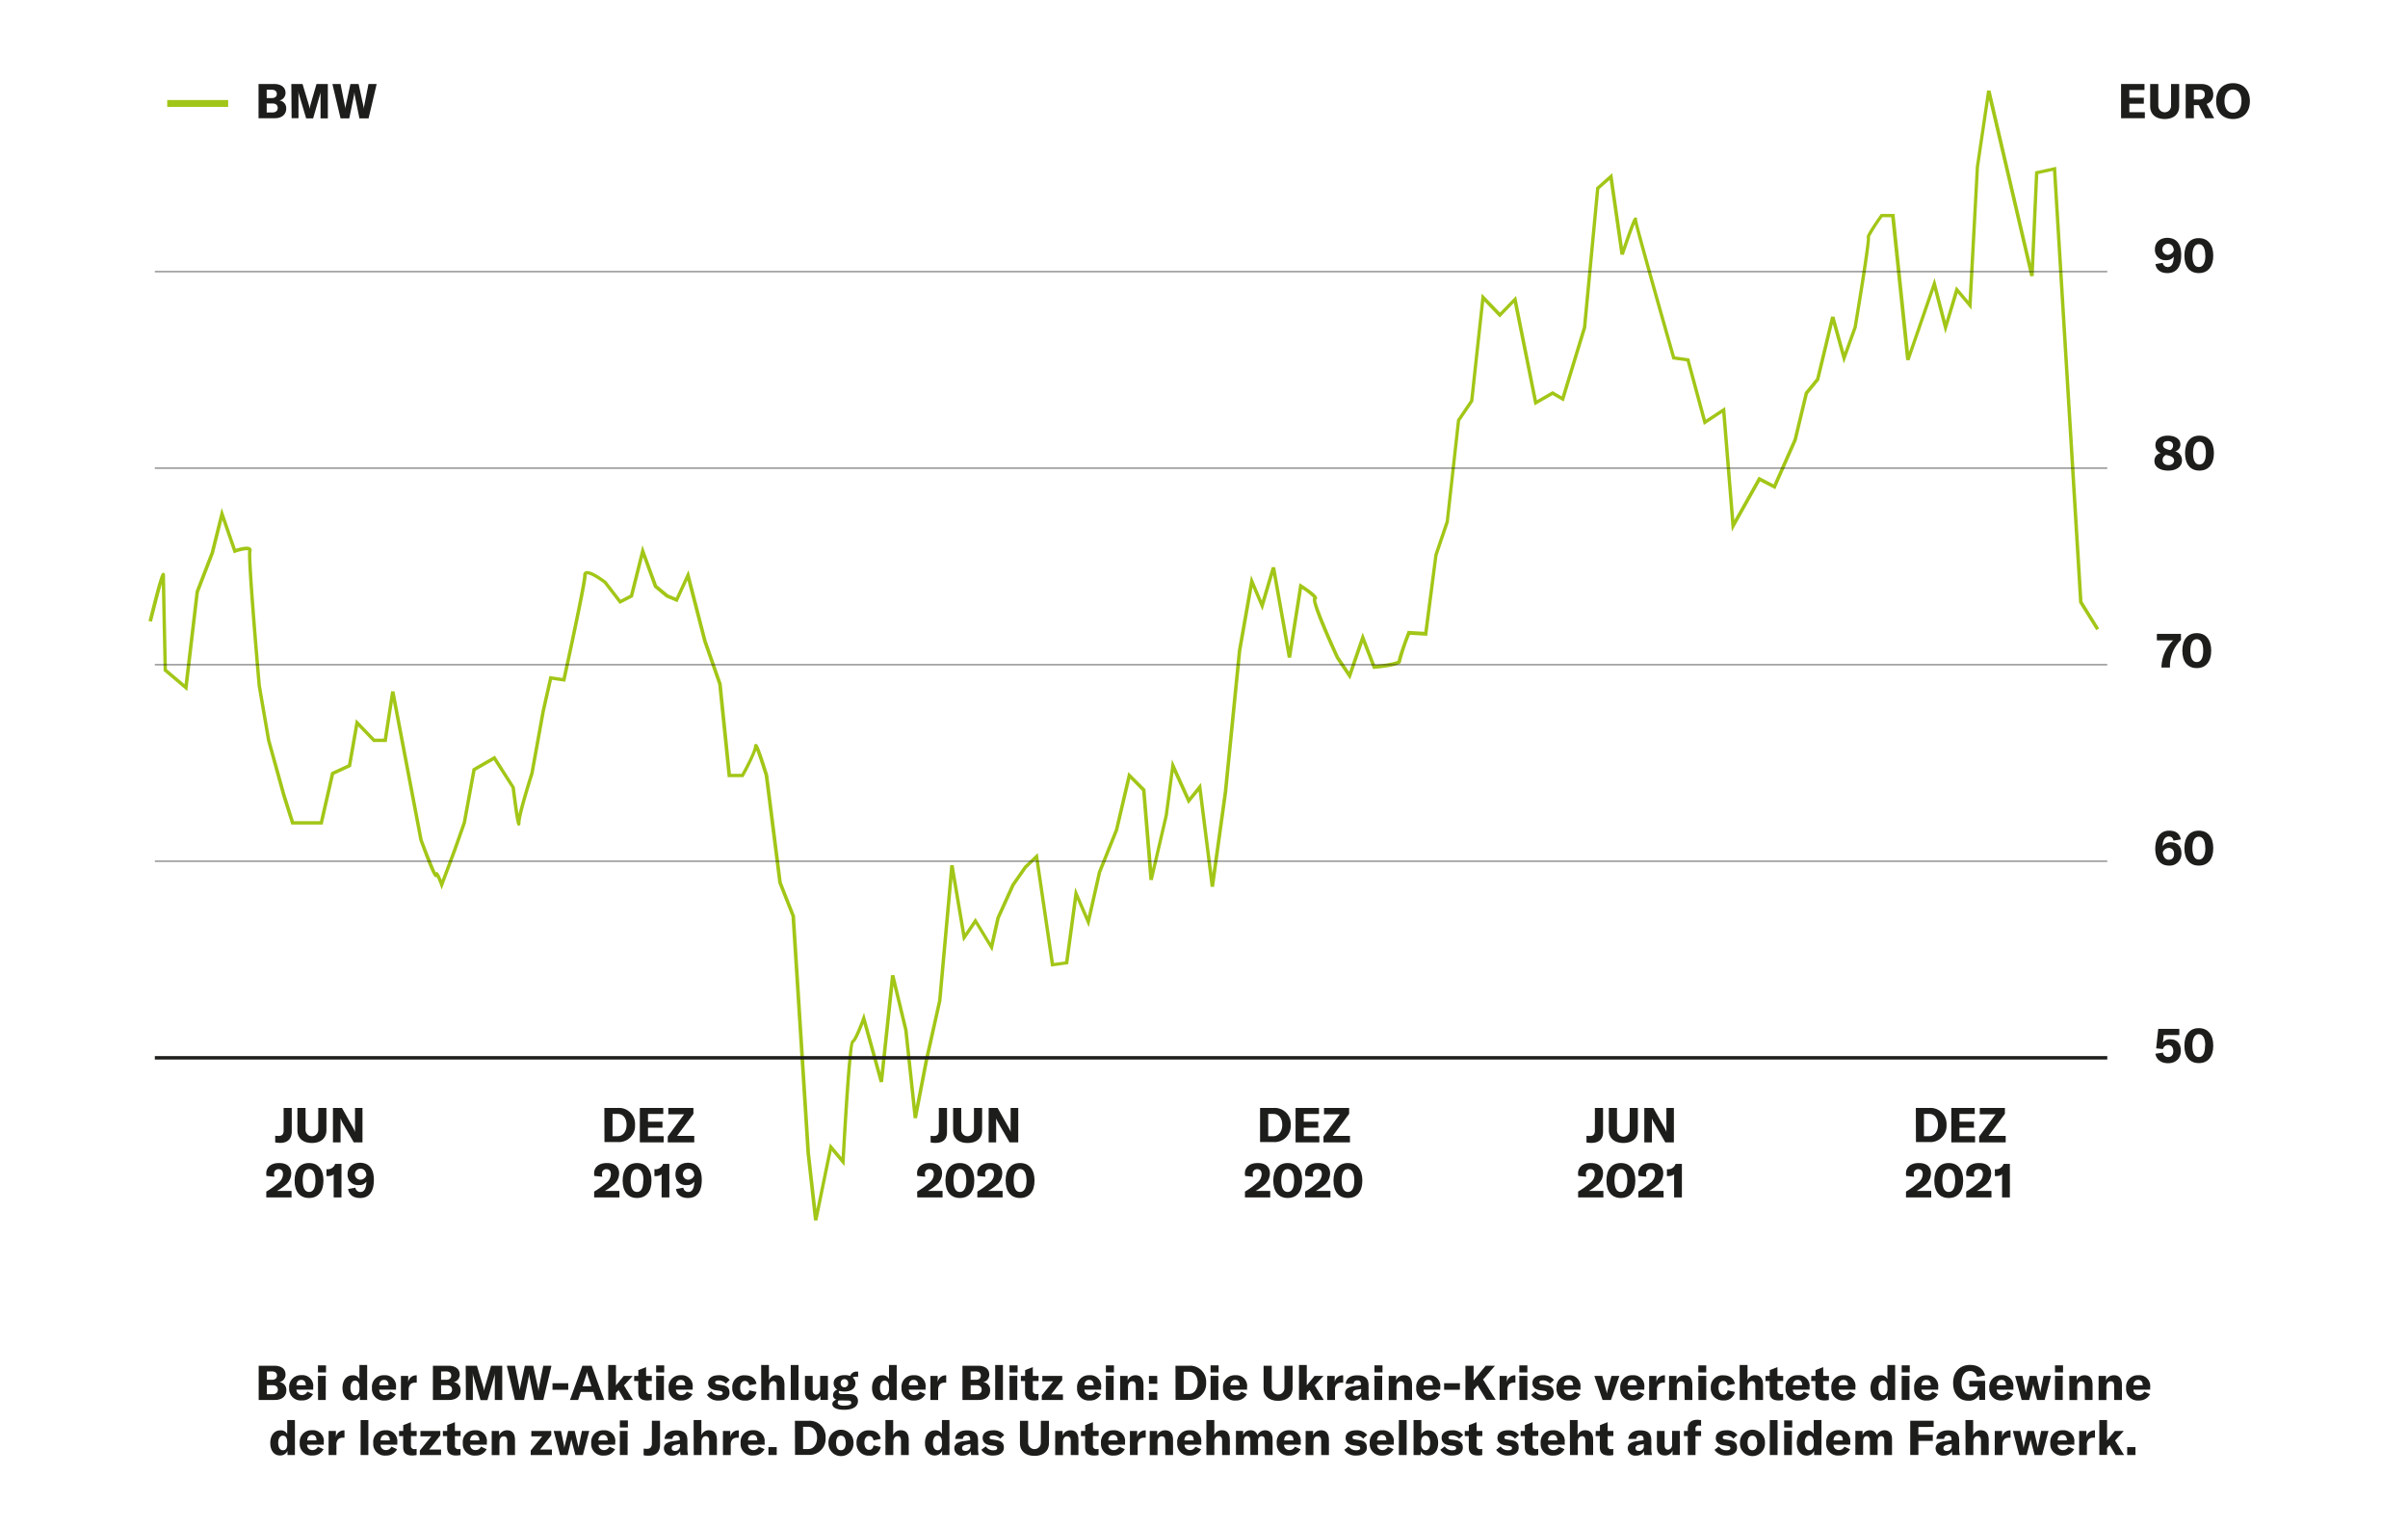 <svg xmlns="http://www.w3.org/2000/svg" xmlns:xlink="http://www.w3.org/1999/xlink" viewBox="0 0 700 444"><defs><style>.cls-1{fill:none;}.cls-2{fill:#1d1d1b;}.cls-3{clip-path:url(#clip-path);}.cls-4{fill:#a2c617;}</style><clipPath id="clip-path"><rect class="cls-1" x="11.5" y="9.16" width="676.63" height="419.09"/></clipPath></defs><g id="Vg"><path class="cls-2" d="M83.24,404.07c0,1.57-1.11,2.8-3.38,2.8H75.2v-9.95h4.48C82,396.92,83,398,83,399.49a2.23,2.23,0,0,1-1.8,2.2A2.24,2.24,0,0,1,83.24,404.07Zm-5.67-5.48V401h1.48c1.07,0,1.47-.55,1.47-1.22s-.45-1.21-1.47-1.21Zm3.2,5.28c0-.77-.51-1.29-1.51-1.29H77.57v2.62h1.64C80.28,405.2,80.77,404.63,80.77,403.87Z"/><path class="cls-2" d="M91.05,403.87H86.19a1.5,1.5,0,0,0,1.61,1.56,1.64,1.64,0,0,0,1.53-1l1.65.75A3.42,3.42,0,0,1,87.77,407a3.36,3.36,0,0,1-3.71-3.6,3.4,3.4,0,0,1,3.56-3.74,3.14,3.14,0,0,1,3.43,3.5Zm-2.17-1.31c0-1-.46-1.53-1.3-1.53s-1.36.59-1.39,1.58h2.69Z"/><path class="cls-2" d="M92.43,396.81h2.34v2.05H92.43Zm0,3.06h2.26v7H92.46Z"/><path class="cls-2" d="M99.56,403.4c0-2.23,1.18-3.7,2.93-3.7a2,2,0,0,1,2,1.1v-4.09h2.24v10.16h-2.13v-1.2a2.31,2.31,0,0,1-2.21,1.37C100.68,407,99.56,405.58,99.56,403.4Zm4.93.3v-.6c0-1.19-.48-1.85-1.28-1.85s-1.34.76-1.34,2.1.52,2.13,1.37,2.13S104.49,404.8,104.49,403.7Z"/><path class="cls-2" d="M115.12,403.87h-4.87a1.52,1.52,0,0,0,1.62,1.56,1.62,1.62,0,0,0,1.52-1l1.66.75a3.43,3.43,0,0,1-3.21,1.84,3.36,3.36,0,0,1-3.71-3.6,3.39,3.39,0,0,1,3.55-3.74,3.15,3.15,0,0,1,3.44,3.5Zm-2.18-1.31c0-1-.46-1.53-1.3-1.53s-1.36.59-1.39,1.58h2.69Z"/><path class="cls-2" d="M121,399.7h.14v2.14h-.42a2,2,0,0,0-1.36.42,2.29,2.29,0,0,0-.56,1.76v2.86h-2.25v-7h2.11v1.8A2.36,2.36,0,0,1,121,399.7Z"/><path class="cls-2" d="M133.89,404.07c0,1.57-1.11,2.8-3.38,2.8h-4.66v-9.95h4.48c2.27,0,3.31,1.11,3.31,2.57a2.23,2.23,0,0,1-1.79,2.2A2.24,2.24,0,0,1,133.89,404.07Zm-5.67-5.48V401h1.48c1.07,0,1.47-.55,1.47-1.22s-.45-1.21-1.47-1.21Zm3.2,5.28c0-.77-.51-1.29-1.51-1.29h-1.69v2.62h1.64C130.93,405.2,131.42,404.63,131.42,403.87Z"/><path class="cls-2" d="M135.38,396.92h3.25l1.84,6.1a6.67,6.67,0,0,1,.24,1.2h0A7.44,7.44,0,0,1,141,403l1.75-6.07H146v9.95h-2.16v-6.78a10.51,10.51,0,0,1,.06-1.12h0a6.45,6.45,0,0,1-.21,1l-2,6.93h-2l-2.08-6.93a4.72,4.72,0,0,1-.21-1h0c0,.34.05.72.05,1.11v6.78h-2Z"/><path class="cls-2" d="M147.33,396.92h2.38l1.27,6.46a6.55,6.55,0,0,1,.09.83h0a4.31,4.31,0,0,1,.11-.83l1.4-6.46H155l1.41,6.46a4.31,4.31,0,0,1,.11.83h.05a5,5,0,0,1,.08-.83l1.28-6.46h2.38l-2.37,9.95h-2.65l-1.37-6.75a5.32,5.32,0,0,1-.07-.73h-.06a5.26,5.26,0,0,1-.08.73l-1.37,6.75h-2.64Z"/><path class="cls-2" d="M165.19,402v1.91h-4.58V402Z"/><path class="cls-2" d="M172.49,404.54h-3.67l-.76,2.33h-2.37l3.62-9.95H172l3.61,9.95h-2.38Zm-.55-1.66L171,400.1a7.86,7.86,0,0,1-.36-1.4h0a8.75,8.75,0,0,1-.37,1.4l-.91,2.78Z"/><path class="cls-2" d="M179.83,404l-.77.83v2h-2.25V396.71h2.25v5.9l2.27-2.74h2.61l-2.55,2.78,2.62,4.22H181.5Z"/><path class="cls-2" d="M184.36,399.87h1.21v-1.68l2.25-.87v2.55h1.66v1.5h-1.66v2.73a.93.93,0,0,0,1,1.06,3.06,3.06,0,0,0,.64-.07v1.78a6.29,6.29,0,0,1-1.27.14c-1.87,0-2.64-.85-2.64-2.38v-3.26h-1.21Z"/><path class="cls-2" d="M190.74,396.81h2.34v2.05h-2.34Zm0,3.06H193v7h-2.25Z"/><path class="cls-2" d="M201.36,403.87h-4.87a1.52,1.52,0,0,0,1.62,1.56,1.62,1.62,0,0,0,1.52-1l1.66.75a3.44,3.44,0,0,1-3.21,1.84,3.36,3.36,0,0,1-3.71-3.6,3.39,3.39,0,0,1,3.55-3.74,3.15,3.15,0,0,1,3.44,3.5Zm-2.18-1.31c0-1-.46-1.53-1.3-1.53s-1.36.59-1.39,1.58h2.69Z"/><path class="cls-2" d="M205.48,405.36l1.3-1a2.5,2.5,0,0,0,2.22,1.13c.73,0,1.09-.22,1.09-.61s-.22-.58-1-.69l-1-.14c-1.52-.23-2.23-1-2.23-2.16,0-1.36,1.15-2.21,3.08-2.21a3.74,3.74,0,0,1,3.18,1.38L211,402.14a2.69,2.69,0,0,0-2.09-.94c-.67,0-1,.18-1,.57s.21.52.83.6l1.24.2c1.5.21,2.09.95,2.09,2.16,0,1.43-1.13,2.31-3.09,2.31A3.87,3.87,0,0,1,205.48,405.36Z"/><path class="cls-2" d="M212.87,403.37a3.41,3.41,0,0,1,3.71-3.67c1.84,0,3.06.89,3.33,2.48l-2.12.43c-.13-.82-.57-1.26-1.26-1.26-.86,0-1.37.73-1.37,1.95s.5,2.07,1.38,2.07c.7,0,1.14-.46,1.26-1.3l2.11.46a3.11,3.11,0,0,1-3.35,2.51A3.46,3.46,0,0,1,212.87,403.37Z"/><path class="cls-2" d="M221.27,396.71h2.26v4.4a2.27,2.27,0,0,1,2.23-1.44c1.51,0,2.28,1,2.28,2.84v4.36H225.8v-4.13c0-.9-.35-1.35-1-1.35s-1.23.61-1.23,1.71v3.77h-2.26Z"/><path class="cls-2" d="M232.12,406.87h-2.25V396.71h2.25Z"/><path class="cls-2" d="M234,404.4v-4.53h2.24V404c0,.87.35,1.32,1,1.32s1.17-.58,1.17-1.46v-4h2.26v7H238.5V405.6a2.27,2.27,0,0,1-2.19,1.44C234.66,407,234,406,234,404.4Z"/><path class="cls-2" d="M248.77,400.12a1.49,1.49,0,0,0-.91.25,2.06,2.06,0,0,1,.81,1.67c0,1.43-1.21,2.38-3.19,2.38a4.5,4.5,0,0,1-1.44-.21.43.43,0,0,0-.21.38c0,.35.29.57,1,.57h2c1.71,0,2.58.72,2.58,2,0,1.59-1.4,2.56-4,2.56-2.33,0-3.45-.69-3.45-1.68,0-.56.41-1,1.21-1.26a1.35,1.35,0,0,1-1-1.32,1.69,1.69,0,0,1,1.27-1.6,2.11,2.11,0,0,1-1.1-1.87c0-1.42,1.23-2.34,3.21-2.34a4.62,4.62,0,0,1,1.61.25,1.91,1.91,0,0,1,2-1.27h.3v1.5A3.9,3.9,0,0,0,248.77,400.12ZM244.3,407l-.5,0a.83.83,0,0,0-.28.65c0,.62.71.89,1.88.89,1.45,0,2.06-.33,2.06-.83s-.31-.67-.94-.67Zm2.26-5a1.09,1.09,0,1,0-2.17,0,1.09,1.09,0,1,0,2.17,0Z"/><path class="cls-2" d="M253.5,403.4c0-2.23,1.18-3.7,2.93-3.7a2,2,0,0,1,2,1.1v-4.09h2.24v10.16h-2.12v-1.2A2.31,2.31,0,0,1,256.3,407C254.62,407,253.5,405.58,253.5,403.4Zm4.93.3v-.6c0-1.19-.47-1.85-1.27-1.85s-1.35.76-1.35,2.1.52,2.13,1.37,2.13S258.43,404.8,258.43,403.7Z"/><path class="cls-2" d="M269.06,403.87H264.2a1.5,1.5,0,0,0,1.61,1.56,1.61,1.61,0,0,0,1.52-1l1.66.75a3.42,3.42,0,0,1-3.21,1.84,3.36,3.36,0,0,1-3.71-3.6,3.4,3.4,0,0,1,3.56-3.74,3.14,3.14,0,0,1,3.43,3.5Zm-2.17-1.31c0-1-.47-1.53-1.31-1.53s-1.35.59-1.38,1.58h2.69Z"/><path class="cls-2" d="M274.92,399.7h.14v2.14h-.42a2,2,0,0,0-1.36.42,2.33,2.33,0,0,0-.56,1.76v2.86h-2.25v-7h2.11v1.8A2.36,2.36,0,0,1,274.92,399.7Z"/><path class="cls-2" d="M287.83,404.07c0,1.57-1.1,2.8-3.37,2.8h-4.67v-9.95h4.48c2.27,0,3.31,1.11,3.31,2.57a2.23,2.23,0,0,1-1.79,2.2A2.23,2.23,0,0,1,287.83,404.07Zm-5.67-5.48V401h1.48c1.07,0,1.48-.55,1.48-1.22s-.45-1.21-1.48-1.21Zm3.21,5.28c0-.77-.52-1.29-1.52-1.29h-1.69v2.62h1.64C284.88,405.2,285.37,404.63,285.37,403.87Z"/><path class="cls-2" d="M291.55,406.87H289.3V396.71h2.25Z"/><path class="cls-2" d="M293.47,396.81h2.34v2.05h-2.34Zm0,3.06h2.25v7H293.5Z"/><path class="cls-2" d="M296.76,399.87H298v-1.68l2.24-.87v2.55h1.67v1.5h-1.67v2.73a.93.93,0,0,0,1,1.06,3.08,3.08,0,0,0,.65-.07v1.78a6.31,6.31,0,0,1-1.28.14c-1.86,0-2.63-.85-2.63-2.38v-3.26h-1.22Z"/><path class="cls-2" d="M306.14,401.45H303v-1.58h5.78v1.27l-3.23,4.12H309v1.61h-6.16v-1.32Z"/><path class="cls-2" d="M320.1,403.87h-4.86a1.5,1.5,0,0,0,1.61,1.56,1.63,1.63,0,0,0,1.53-1l1.65.75a3.42,3.42,0,0,1-3.21,1.84,3.36,3.36,0,0,1-3.71-3.6,3.4,3.4,0,0,1,3.56-3.74,3.14,3.14,0,0,1,3.43,3.5Zm-2.17-1.31c0-1-.46-1.53-1.3-1.53s-1.36.59-1.39,1.58h2.69Z"/><path class="cls-2" d="M321.48,396.81h2.34v2.05h-2.34Zm0,3.06h2.26v7h-2.26Z"/><path class="cls-2" d="M325.64,399.87h2.16v1.34a2.43,2.43,0,0,1,2.32-1.53c1.52,0,2.29,1,2.29,2.85v4.34h-2.24v-4c0-1-.34-1.43-1.05-1.43s-1.22.6-1.22,1.68v3.78h-2.26Z"/><path class="cls-2" d="M336.42,402.16H334v-2.29h2.39Zm0,4.71H334v-2.3h2.39Z"/><path class="cls-2" d="M341.71,396.92h4a4.64,4.64,0,0,1,4.91,4.92,4.7,4.7,0,0,1-4.94,5h-3.94Zm3.84,8.21c1.68,0,2.61-1.51,2.61-3.29s-.87-3.18-2.58-3.18h-1.5v6.47Z"/><path class="cls-2" d="M351.91,396.81h2.34v2.05h-2.34Zm0,3.06h2.26v7h-2.26Z"/><path class="cls-2" d="M362.52,403.87h-4.86a1.5,1.5,0,0,0,1.61,1.56,1.63,1.63,0,0,0,1.53-1l1.65.75a3.42,3.42,0,0,1-3.21,1.84,3.36,3.36,0,0,1-3.71-3.6,3.4,3.4,0,0,1,3.56-3.74,3.14,3.14,0,0,1,3.43,3.5Zm-2.17-1.31c0-1-.46-1.53-1.3-1.53s-1.36.59-1.39,1.58h2.69Z"/><path class="cls-2" d="M369.69,396.92v6.38a1.85,1.85,0,1,0,3.69,0v-6.38h2.37v6.48c0,2.27-1.57,3.71-4.21,3.71s-4.22-1.44-4.22-3.71v-6.48Z"/><path class="cls-2" d="M380.65,404l-.77.83v2h-2.26V396.71h2.26v5.9l2.27-2.74h2.6l-2.55,2.78,2.62,4.22h-2.5Z"/><path class="cls-2" d="M390.32,399.7h.14v2.14H390a2,2,0,0,0-1.36.42,2.33,2.33,0,0,0-.56,1.76v2.86h-2.25v-7H388v1.8A2.36,2.36,0,0,1,390.32,399.7Z"/><path class="cls-2" d="M391,405a1.77,1.77,0,0,1,.71-1.51,5,5,0,0,1,2.2-.68l1.7-.24v-.24c0-.8-.34-1.15-1-1.15a1,1,0,0,0-1.12,1H391.2c.11-1.56,1.38-2.48,3.36-2.48,2.26,0,3.27.88,3.27,2.9v2.32a7.94,7.94,0,0,0,.19,1.95h-2.18a6.32,6.32,0,0,1-.11-1.11,2.45,2.45,0,0,1-2.34,1.28A2.14,2.14,0,0,1,391,405Zm4.68-.77v-.56l-1.21.2c-.82.15-1.2.45-1.2,1s.39.81,1,.81A1.35,1.35,0,0,0,395.66,404.19Z"/><path class="cls-2" d="M399.55,396.81h2.34v2.05h-2.34Zm0,3.06h2.25v7h-2.25Z"/><path class="cls-2" d="M403.71,399.87h2.15v1.34a2.43,2.43,0,0,1,2.33-1.53c1.51,0,2.28,1,2.28,2.85v4.34h-2.24v-4c0-1-.34-1.43-1.05-1.43s-1.22.6-1.22,1.68v3.78h-2.25Z"/><path class="cls-2" d="M418.69,403.87h-4.86a1.5,1.5,0,0,0,1.61,1.56,1.62,1.62,0,0,0,1.52-1l1.66.75a3.42,3.42,0,0,1-3.21,1.84,3.36,3.36,0,0,1-3.71-3.6,3.4,3.4,0,0,1,3.56-3.74,3.14,3.14,0,0,1,3.43,3.5Zm-2.17-1.31c0-1-.47-1.53-1.31-1.53s-1.35.59-1.38,1.58h2.69Z"/><path class="cls-2" d="M424.39,402v1.91H419.8V402Z"/><path class="cls-2" d="M429.54,402.63l-1.14,1.31v2.93H426v-9.95h2.37v4.28l3.52-4.28h2.7l-3.47,4,3.67,5.91h-2.69Z"/><path class="cls-2" d="M440.39,399.7h.14v2.14h-.42a2,2,0,0,0-1.36.42,2.29,2.29,0,0,0-.56,1.76v2.86h-2.26v-7h2.12v1.8A2.34,2.34,0,0,1,440.39,399.7Z"/><path class="cls-2" d="M441.67,396.81H444v2.05h-2.34Zm0,3.06H444v7H441.7Z"/><path class="cls-2" d="M445.09,405.36l1.3-1a2.49,2.49,0,0,0,2.21,1.13c.73,0,1.1-.22,1.1-.61s-.23-.58-1-.69l-1-.14c-1.51-.23-2.22-1-2.22-2.16,0-1.36,1.14-2.21,3.08-2.21a3.76,3.76,0,0,1,3.18,1.38l-1.17,1.06a2.66,2.66,0,0,0-2.08-.94c-.68,0-1,.18-1,.57s.21.52.82.6l1.25.2c1.5.21,2.09.95,2.09,2.16,0,1.43-1.14,2.31-3.1,2.31A3.86,3.86,0,0,1,445.09,405.36Z"/><path class="cls-2" d="M459.47,403.87h-4.86a1.5,1.5,0,0,0,1.61,1.56,1.64,1.64,0,0,0,1.53-1l1.65.75a3.42,3.42,0,0,1-3.21,1.84,3.36,3.36,0,0,1-3.71-3.6A3.4,3.4,0,0,1,456,399.7a3.14,3.14,0,0,1,3.43,3.5Zm-2.17-1.31c0-1-.46-1.53-1.3-1.53s-1.36.59-1.39,1.58h2.69Z"/><path class="cls-2" d="M463.46,399.87h2.31L466.9,404a7.71,7.71,0,0,1,.21,1h0a9.9,9.9,0,0,1,.21-1l1.13-4.13h2.31l-2.45,7h-2.45Z"/><path class="cls-2" d="M478,403.87h-4.86a1.5,1.5,0,0,0,1.61,1.56,1.64,1.64,0,0,0,1.53-1l1.65.75a3.42,3.42,0,0,1-3.21,1.84,3.36,3.36,0,0,1-3.71-3.6,3.4,3.4,0,0,1,3.56-3.74,3.14,3.14,0,0,1,3.43,3.5Zm-2.17-1.31c0-1-.46-1.53-1.3-1.53s-1.36.59-1.39,1.58h2.69Z"/><path class="cls-2" d="M483.88,399.7H484v2.14h-.42a2,2,0,0,0-1.35.42,2.3,2.3,0,0,0-.57,1.76v2.86h-2.25v-7h2.11v1.8A2.36,2.36,0,0,1,483.88,399.7Z"/><path class="cls-2" d="M485.2,399.87h2.16v1.34a2.43,2.43,0,0,1,2.32-1.53c1.51,0,2.28,1,2.28,2.85v4.34h-2.24v-4c0-1-.33-1.43-1.05-1.43s-1.22.6-1.22,1.68v3.78H485.2Z"/><path class="cls-2" d="M493.7,396.81H496v2.05H493.7Zm0,3.06H496v7h-2.26Z"/><path class="cls-2" d="M497.32,403.37A3.41,3.41,0,0,1,501,399.7c1.84,0,3.06.89,3.32,2.48l-2.11.43c-.13-.82-.58-1.26-1.26-1.26-.86,0-1.38.73-1.38,1.95s.51,2.07,1.39,2.07c.7,0,1.14-.46,1.26-1.3l2.1.46A3.1,3.1,0,0,1,501,407,3.46,3.46,0,0,1,497.32,403.37Z"/><path class="cls-2" d="M505.72,396.71H508v4.4a2.26,2.26,0,0,1,2.22-1.44c1.52,0,2.29,1,2.29,2.84v4.36h-2.24v-4.13c0-.9-.35-1.35-1-1.35S508,402,508,403.1v3.77h-2.26Z"/><path class="cls-2" d="M513.24,399.87h1.22v-1.68l2.24-.87v2.55h1.67v1.5H516.7v2.73a.93.93,0,0,0,1,1.06,3.08,3.08,0,0,0,.65-.07v1.78a6.31,6.31,0,0,1-1.28.14c-1.86,0-2.63-.85-2.63-2.38v-3.26h-1.22Z"/><path class="cls-2" d="M526.05,403.87h-4.86a1.51,1.51,0,0,0,1.61,1.56,1.63,1.63,0,0,0,1.53-1l1.65.75a3.42,3.42,0,0,1-3.2,1.84,3.36,3.36,0,0,1-3.72-3.6,3.4,3.4,0,0,1,3.56-3.74,3.14,3.14,0,0,1,3.43,3.5Zm-2.17-1.31c0-1-.46-1.53-1.3-1.53s-1.36.59-1.39,1.58h2.69Z"/><path class="cls-2" d="M526.55,399.87h1.22v-1.68l2.24-.87v2.55h1.67v1.5H530v2.73a.93.93,0,0,0,1,1.06,3.06,3.06,0,0,0,.64-.07v1.78a6.29,6.29,0,0,1-1.27.14c-1.87,0-2.64-.85-2.64-2.38v-3.26h-1.22Z"/><path class="cls-2" d="M539.37,403.87h-4.86a1.5,1.5,0,0,0,1.61,1.56,1.62,1.62,0,0,0,1.52-1l1.66.75a3.42,3.42,0,0,1-3.21,1.84,3.36,3.36,0,0,1-3.71-3.6,3.39,3.39,0,0,1,3.55-3.74,3.15,3.15,0,0,1,3.44,3.5Zm-2.17-1.31c0-1-.47-1.53-1.31-1.53s-1.36.59-1.38,1.58h2.69Z"/><path class="cls-2" d="M543.75,403.4c0-2.23,1.17-3.7,2.92-3.7a2,2,0,0,1,2,1.1v-4.09h2.24v10.16h-2.13v-1.2a2.31,2.31,0,0,1-2.21,1.37C544.87,407,543.75,405.58,543.75,403.4Zm4.93.3v-.6c0-1.19-.48-1.85-1.28-1.85s-1.34.76-1.34,2.1.51,2.13,1.37,2.13S548.68,404.8,548.68,403.7Z"/><path class="cls-2" d="M552.82,396.81h2.34v2.05h-2.34Zm0,3.06h2.26v7h-2.26Z"/><path class="cls-2" d="M563.43,403.87h-4.86a1.51,1.51,0,0,0,1.61,1.56,1.63,1.63,0,0,0,1.53-1l1.65.75a3.42,3.42,0,0,1-3.2,1.84,3.36,3.36,0,0,1-3.72-3.6A3.4,3.4,0,0,1,560,399.7a3.14,3.14,0,0,1,3.43,3.5Zm-2.17-1.31c0-1-.46-1.53-1.3-1.53s-1.36.59-1.39,1.58h2.69Z"/><path class="cls-2" d="M567.77,401.91c0-3.12,1.88-5.22,4.93-5.22,2.6,0,4,1.4,4.33,3.05l-2.34.43a1.92,1.92,0,0,0-2-1.7c-1.59,0-2.5,1.31-2.5,3.41s.86,3.41,2.52,3.41a2.09,2.09,0,0,0,2.2-2.05V403h-2.45v-1.69h4.61v5.53h-1.68l-.1-1.46a3.2,3.2,0,0,1-3.11,1.7C569.44,407.11,567.77,405.06,567.77,401.91Z"/><path class="cls-2" d="M585.3,403.87h-4.86a1.5,1.5,0,0,0,1.61,1.56,1.64,1.64,0,0,0,1.53-1l1.65.75A3.42,3.42,0,0,1,582,407a3.36,3.36,0,0,1-3.71-3.6,3.4,3.4,0,0,1,3.56-3.74,3.14,3.14,0,0,1,3.43,3.5Zm-2.17-1.31c0-1-.46-1.53-1.3-1.53s-1.36.59-1.39,1.58h2.69Z"/><path class="cls-2" d="M585.79,399.87h2.14l.88,4.28c0,.2.07.44.1.68h0a4.39,4.39,0,0,1,.11-.68l1-4.28H592l1,4.28c0,.2.08.44.11.68h0c0-.24.06-.48.1-.68l.87-4.28h2.14l-1.86,7H592.2l-1.06-4.13a2.51,2.51,0,0,1-.1-.59h0a3.17,3.17,0,0,1-.1.59l-1.06,4.13h-2.19Z"/><path class="cls-2" d="M597.38,396.81h2.34v2.05h-2.34Zm0,3.06h2.25v7h-2.25Z"/><path class="cls-2" d="M601.54,399.87h2.15v1.34a2.44,2.44,0,0,1,2.33-1.53c1.51,0,2.28,1,2.28,2.85v4.34h-2.24v-4c0-1-.33-1.43-1-1.43s-1.22.6-1.22,1.68v3.78h-2.25Z"/><path class="cls-2" d="M610.06,399.87h2.16v1.34a2.43,2.43,0,0,1,2.32-1.53c1.52,0,2.29,1,2.29,2.85v4.34h-2.24v-4c0-1-.34-1.43-1.05-1.43s-1.22.6-1.22,1.68v3.78h-2.26Z"/><path class="cls-2" d="M625.05,403.87h-4.86a1.5,1.5,0,0,0,1.61,1.56,1.62,1.62,0,0,0,1.52-1l1.66.75a3.42,3.42,0,0,1-3.21,1.84,3.36,3.36,0,0,1-3.71-3.6,3.39,3.39,0,0,1,3.55-3.74,3.15,3.15,0,0,1,3.44,3.5Zm-2.17-1.31c0-1-.47-1.53-1.31-1.53s-1.36.59-1.38,1.58h2.69Z"/><g class="cls-3"><path class="cls-2" d="M78.57,419.4c0-2.23,1.17-3.7,2.92-3.7a2,2,0,0,1,2,1.1v-4.09h2.24v10.16H83.58v-1.2A2.31,2.31,0,0,1,81.37,423C79.69,423,78.57,421.58,78.57,419.4Zm4.93.3v-.6c0-1.19-.48-1.85-1.28-1.85s-1.34.76-1.34,2.1.51,2.13,1.37,2.13S83.5,420.8,83.5,419.7Z"/><path class="cls-2" d="M94.12,419.87H89.26a1.51,1.51,0,0,0,1.61,1.56,1.63,1.63,0,0,0,1.53-1l1.65.75A3.42,3.42,0,0,1,90.84,423a3.36,3.36,0,0,1-3.71-3.6,3.4,3.4,0,0,1,3.56-3.74,3.14,3.14,0,0,1,3.43,3.5ZM92,418.56c0-1-.46-1.53-1.3-1.53s-1.36.59-1.39,1.58H92Z"/><path class="cls-2" d="M100,415.7h.14v2.14h-.42a2,2,0,0,0-1.36.42,2.29,2.29,0,0,0-.56,1.76v2.86H95.53v-7h2.12v1.8A2.34,2.34,0,0,1,100,415.7Z"/><path class="cls-2" d="M107.08,422.87h-2.25V412.71h2.25Z"/><path class="cls-2" d="M115.49,419.87h-4.86a1.5,1.5,0,0,0,1.61,1.56,1.62,1.62,0,0,0,1.52-1l1.66.75a3.42,3.42,0,0,1-3.21,1.84,3.36,3.36,0,0,1-3.71-3.6,3.39,3.39,0,0,1,3.55-3.74,3.15,3.15,0,0,1,3.44,3.5Zm-2.17-1.31c0-1-.47-1.53-1.31-1.53s-1.36.59-1.38,1.58h2.69Z"/><path class="cls-2" d="M116,415.87h1.22v-1.68l2.24-.87v2.55h1.67v1.5h-1.67v2.73a.93.93,0,0,0,1,1.06,3.08,3.08,0,0,0,.65-.07v1.78a6.31,6.31,0,0,1-1.28.14c-1.86,0-2.63-.85-2.63-2.38v-3.26H116Z"/><path class="cls-2" d="M125.38,417.45h-3.16v-1.58H128v1.27l-3.23,4.12h3.44v1.61h-6.16v-1.32Z"/><path class="cls-2" d="M128.73,415.87H130v-1.68l2.24-.87v2.55h1.66v1.5h-1.66v2.73a.93.93,0,0,0,1,1.06,3.06,3.06,0,0,0,.64-.07v1.78a6.29,6.29,0,0,1-1.27.14c-1.86,0-2.63-.85-2.63-2.38v-3.26h-1.22Z"/><path class="cls-2" d="M141.53,419.87h-4.86a1.5,1.5,0,0,0,1.61,1.56,1.62,1.62,0,0,0,1.52-1l1.66.75a3.42,3.42,0,0,1-3.21,1.84,3.36,3.36,0,0,1-3.71-3.6,3.39,3.39,0,0,1,3.55-3.74,3.15,3.15,0,0,1,3.44,3.5Zm-2.17-1.31c0-1-.47-1.53-1.31-1.53s-1.36.59-1.38,1.58h2.69Z"/><path class="cls-2" d="M142.94,415.87h2.15v1.34a2.43,2.43,0,0,1,2.33-1.53c1.51,0,2.28,1,2.28,2.85v4.34h-2.24v-4c0-1-.34-1.43-1.05-1.43s-1.22.6-1.22,1.68v3.78h-2.25Z"/><path class="cls-2" d="M157.62,417.45h-3.16v-1.58h5.78v1.27L157,421.26h3.44v1.61h-6.16v-1.32Z"/><path class="cls-2" d="M160.94,415.87h2.14l.89,4.28c0,.2.07.44.09.68h0a6,6,0,0,1,.11-.68l1-4.28h1.9l1,4.28a6,6,0,0,1,.12.68h0c0-.24.06-.48.1-.68l.87-4.28h2.14l-1.86,7h-2.18l-1.07-4.13a4.28,4.28,0,0,1-.1-.59h0c0,.17-.06.41-.1.59L165,422.87h-2.18Z"/><path class="cls-2" d="M178.81,419.87H174a1.5,1.5,0,0,0,1.61,1.56,1.61,1.61,0,0,0,1.52-1l1.66.75a3.42,3.42,0,0,1-3.21,1.84,3.36,3.36,0,0,1-3.71-3.6,3.4,3.4,0,0,1,3.56-3.74,3.14,3.14,0,0,1,3.43,3.5Zm-2.17-1.31c0-1-.47-1.53-1.31-1.53s-1.35.59-1.38,1.58h2.69Z"/><path class="cls-2" d="M180.19,412.81h2.34v2.05h-2.34Zm0,3.06h2.25v7h-2.25Z"/><path class="cls-2" d="M188.58,423.07a7.71,7.71,0,0,1-1.47-.13V421a7.45,7.45,0,0,0,.95.07c.9,0,1.44-.42,1.44-1.59v-6.57h2.37v7C191.87,422.11,190.58,423.07,188.58,423.07Z"/><path class="cls-2" d="M193,421a1.75,1.75,0,0,1,.72-1.51,4.94,4.94,0,0,1,2.19-.68l1.7-.24v-.24c0-.8-.34-1.15-1-1.15a1,1,0,0,0-1.12,1H193.2c.11-1.56,1.37-2.48,3.36-2.48,2.25,0,3.26.88,3.26,2.9v2.32a7.4,7.4,0,0,0,.2,1.95h-2.19a6.32,6.32,0,0,1-.11-1.11,2.45,2.45,0,0,1-2.34,1.28A2.14,2.14,0,0,1,193,421Zm4.68-.77v-.56l-1.2.2c-.83.15-1.21.45-1.21,1s.39.81,1,.81A1.35,1.35,0,0,0,197.65,420.19Z"/><path class="cls-2" d="M201.64,412.71h2.25v4.4a2.28,2.28,0,0,1,2.23-1.44c1.51,0,2.28,1,2.28,2.84v4.36h-2.24v-4.13c0-.9-.35-1.35-1-1.35s-1.24.61-1.24,1.71v3.77h-2.25Z"/><path class="cls-2" d="M214.62,415.7h.14v2.14h-.42a2,2,0,0,0-1.36.42,2.29,2.29,0,0,0-.56,1.76v2.86h-2.26v-7h2.12v1.8A2.34,2.34,0,0,1,214.62,415.7Z"/><path class="cls-2" d="M222.3,419.87h-4.86a1.52,1.52,0,0,0,1.62,1.56,1.62,1.62,0,0,0,1.52-1l1.66.75A3.44,3.44,0,0,1,219,423a3.36,3.36,0,0,1-3.71-3.6,3.39,3.39,0,0,1,3.55-3.74,3.14,3.14,0,0,1,3.43,3.5Zm-2.17-1.31c0-1-.46-1.53-1.3-1.53s-1.36.59-1.39,1.58h2.69Z"/><path class="cls-2" d="M225.79,422.87h-2.4v-2.3h2.4Z"/><path class="cls-2" d="M231.08,412.92h4a4.64,4.64,0,0,1,4.92,4.92,4.7,4.7,0,0,1-4.94,5h-3.94Zm3.84,8.21c1.68,0,2.6-1.51,2.6-3.29s-.87-3.18-2.57-3.18h-1.5v6.47Z"/><path class="cls-2" d="M240.84,419.35a3.64,3.64,0,1,1,7.27,0,3.64,3.64,0,1,1-7.27,0Zm5,0c0-1.44-.52-2.1-1.4-2.1s-1.39.66-1.39,2.1.52,2.13,1.39,2.13S245.87,420.78,245.87,419.35Z"/><path class="cls-2" d="M249,419.37a3.41,3.41,0,0,1,3.71-3.67c1.84,0,3,.89,3.32,2.48l-2.11.43c-.13-.82-.58-1.26-1.26-1.26-.86,0-1.38.73-1.38,1.95s.51,2.07,1.39,2.07c.7,0,1.13-.46,1.26-1.3l2.1.46a3.1,3.1,0,0,1-3.35,2.51A3.46,3.46,0,0,1,249,419.37Z"/><path class="cls-2" d="M257.4,412.71h2.25v4.4a2.28,2.28,0,0,1,2.23-1.44c1.51,0,2.29,1,2.29,2.84v4.36h-2.25v-4.13c0-.9-.35-1.35-1-1.35s-1.24.61-1.24,1.71v3.77H257.4Z"/><path class="cls-2" d="M268.89,419.4c0-2.23,1.18-3.7,2.93-3.7a2,2,0,0,1,2,1.1v-4.09H276v10.16h-2.13v-1.2A2.31,2.31,0,0,1,271.7,423C270,423,268.89,421.58,268.89,419.4Zm4.93.3v-.6c0-1.19-.47-1.85-1.27-1.85s-1.34.76-1.34,2.1.51,2.13,1.37,2.13S273.82,420.8,273.82,419.7Z"/><path class="cls-2" d="M277.42,421a1.77,1.77,0,0,1,.71-1.51,5,5,0,0,1,2.2-.68l1.7-.24v-.24c0-.8-.34-1.15-1-1.15a1,1,0,0,0-1.12,1h-2.23c.11-1.56,1.38-2.48,3.36-2.48,2.26,0,3.27.88,3.27,2.9v2.32a7.94,7.94,0,0,0,.19,1.95h-2.18a6.32,6.32,0,0,1-.11-1.11,2.45,2.45,0,0,1-2.34,1.28A2.14,2.14,0,0,1,277.42,421Zm4.68-.77v-.56l-1.21.2c-.82.15-1.2.45-1.2,1s.39.81,1,.81A1.35,1.35,0,0,0,282.1,420.19Z"/><path class="cls-2" d="M285.27,421.36l1.31-1a2.48,2.48,0,0,0,2.21,1.13c.73,0,1.09-.22,1.09-.61s-.22-.58-1-.69l-1-.14c-1.51-.23-2.23-1-2.23-2.16,0-1.36,1.15-2.21,3.08-2.21a3.74,3.74,0,0,1,3.18,1.38l-1.16,1.06a2.69,2.69,0,0,0-2.09-.94c-.67,0-1,.18-1,.57s.21.52.83.6l1.25.2c1.49.21,2.08.95,2.08,2.16,0,1.43-1.13,2.31-3.09,2.31A3.89,3.89,0,0,1,285.27,421.36Z"/><path class="cls-2" d="M298.87,412.92v6.38a1.85,1.85,0,1,0,3.7,0v-6.38h2.36v6.48c0,2.27-1.56,3.71-4.21,3.71s-4.22-1.44-4.22-3.71v-6.48Z"/><path class="cls-2" d="M306.74,415.87h2.15v1.34a2.43,2.43,0,0,1,2.33-1.53c1.51,0,2.28,1,2.28,2.85v4.34h-2.24v-4c0-1-.34-1.43-1.05-1.43s-1.22.6-1.22,1.68v3.78h-2.25Z"/><path class="cls-2" d="M314.25,415.87h1.22v-1.68l2.24-.87v2.55h1.67v1.5h-1.67v2.73a.93.93,0,0,0,1,1.06,3.06,3.06,0,0,0,.64-.07v1.78a6.31,6.31,0,0,1-1.28.14c-1.86,0-2.63-.85-2.63-2.38v-3.26h-1.22Z"/><path class="cls-2" d="M327.05,419.87h-4.86a1.51,1.51,0,0,0,1.61,1.56,1.63,1.63,0,0,0,1.53-1l1.65.75a3.42,3.42,0,0,1-3.21,1.84,3.36,3.36,0,0,1-3.71-3.6,3.4,3.4,0,0,1,3.56-3.74,3.14,3.14,0,0,1,3.43,3.5Zm-2.17-1.31c0-1-.46-1.53-1.3-1.53s-1.36.59-1.39,1.58h2.69Z"/><path class="cls-2" d="M332.92,415.7h.14v2.14h-.42a2,2,0,0,0-1.36.42,2.29,2.29,0,0,0-.56,1.76v2.86h-2.26v-7h2.12v1.8A2.34,2.34,0,0,1,332.92,415.7Z"/><path class="cls-2" d="M334.23,415.87h2.16v1.34a2.43,2.43,0,0,1,2.32-1.53c1.52,0,2.29,1,2.29,2.85v4.34h-2.25v-4c0-1-.33-1.43-1.05-1.43s-1.21.6-1.21,1.68v3.78h-2.26Z"/><path class="cls-2" d="M349.21,419.87h-4.86a1.51,1.51,0,0,0,1.61,1.56,1.63,1.63,0,0,0,1.53-1l1.65.75a3.42,3.42,0,0,1-3.2,1.84,3.36,3.36,0,0,1-3.72-3.6,3.4,3.4,0,0,1,3.56-3.74,3.14,3.14,0,0,1,3.43,3.5ZM347,418.56c0-1-.46-1.53-1.3-1.53s-1.36.59-1.39,1.58H347Z"/><path class="cls-2" d="M350.7,412.71H353v4.4a2.27,2.27,0,0,1,2.23-1.44c1.51,0,2.28,1,2.28,2.84v4.36h-2.24v-4.13c0-.9-.35-1.35-1-1.35S353,418,353,419.1v3.77H350.7Z"/><path class="cls-2" d="M361.38,415.87v1.26a2.2,2.2,0,0,1,2.16-1.45,1.93,1.93,0,0,1,2,1.46,2.39,2.39,0,0,1,2.25-1.46c1.35,0,2.15,1,2.15,2.61v4.58h-2.24v-4.1c0-.94-.29-1.36-.94-1.36s-1.05.5-1.05,1.44v4h-2.24v-4.12c0-.91-.31-1.34-.92-1.34s-1,.52-1,1.45v4h-2.26v-7Z"/><path class="cls-2" d="M378.14,419.87h-4.86a1.5,1.5,0,0,0,1.61,1.56,1.64,1.64,0,0,0,1.53-1l1.65.75a3.42,3.42,0,0,1-3.21,1.84,3.36,3.36,0,0,1-3.71-3.6,3.4,3.4,0,0,1,3.56-3.74,3.14,3.14,0,0,1,3.43,3.5ZM376,418.56c0-1-.47-1.53-1.31-1.53s-1.35.59-1.38,1.58H376Z"/><path class="cls-2" d="M379.55,415.87h2.16v1.34a2.43,2.43,0,0,1,2.32-1.53c1.51,0,2.28,1,2.28,2.85v4.34h-2.24v-4c0-1-.33-1.43-1.05-1.43s-1.22.6-1.22,1.68v3.78h-2.25Z"/><path class="cls-2" d="M390.79,421.36l1.3-1a2.5,2.5,0,0,0,2.22,1.13c.72,0,1.09-.22,1.09-.61s-.23-.58-1-.69l-1-.14c-1.52-.23-2.23-1-2.23-2.16,0-1.36,1.15-2.21,3.08-2.21a3.75,3.75,0,0,1,3.18,1.38l-1.16,1.06a2.69,2.69,0,0,0-2.09-.94c-.67,0-1,.18-1,.57s.21.52.83.6l1.24.2c1.5.21,2.09.95,2.09,2.16,0,1.43-1.14,2.31-3.1,2.31A3.86,3.86,0,0,1,390.79,421.36Z"/><path class="cls-2" d="M405.17,419.87h-4.86a1.51,1.51,0,0,0,1.61,1.56,1.63,1.63,0,0,0,1.53-1l1.65.75a3.42,3.42,0,0,1-3.21,1.84,3.36,3.36,0,0,1-3.71-3.6,3.4,3.4,0,0,1,3.56-3.74,3.14,3.14,0,0,1,3.43,3.5ZM403,418.56c0-1-.46-1.53-1.3-1.53s-1.36.59-1.39,1.58H403Z"/><path class="cls-2" d="M408.91,422.87h-2.26V412.71h2.26Z"/><path class="cls-2" d="M413.06,421.81l-.14,1.06h-2V412.71h2.26v4.11a2.26,2.26,0,0,1,2.07-1.12c1.72,0,2.82,1.46,2.82,3.67S417,423,415.18,423A2.27,2.27,0,0,1,413.06,421.81Zm2.69-2.44c0-1.33-.46-2.12-1.34-2.1s-1.29.68-1.29,1.8v.59c0,1.14.48,1.82,1.3,1.82S415.75,420.73,415.75,419.37Z"/><path class="cls-2" d="M418.69,421.36l1.3-1a2.5,2.5,0,0,0,2.22,1.13c.73,0,1.09-.22,1.09-.61s-.22-.58-1-.69l-1-.14c-1.52-.23-2.23-1-2.23-2.16,0-1.36,1.15-2.21,3.08-2.21a3.74,3.74,0,0,1,3.18,1.38l-1.16,1.06a2.69,2.69,0,0,0-2.09-.94c-.67,0-1,.18-1,.57s.21.52.83.6l1.24.2c1.5.21,2.09.95,2.09,2.16,0,1.43-1.13,2.31-3.09,2.31A3.87,3.87,0,0,1,418.69,421.36Z"/><path class="cls-2" d="M425.8,415.87H427v-1.68l2.24-.87v2.55h1.67v1.5h-1.67v2.73a.93.93,0,0,0,1,1.06,3.06,3.06,0,0,0,.64-.07v1.78a6.29,6.29,0,0,1-1.27.14c-1.87,0-2.64-.85-2.64-2.38v-3.26H425.8Z"/><path class="cls-2" d="M434.93,421.36l1.3-1a2.5,2.5,0,0,0,2.22,1.13c.73,0,1.09-.22,1.09-.61s-.22-.58-1-.69l-1-.14c-1.52-.23-2.23-1-2.23-2.16,0-1.36,1.15-2.21,3.08-2.21a3.74,3.74,0,0,1,3.18,1.38l-1.16,1.06a2.69,2.69,0,0,0-2.09-.94c-.67,0-1,.18-1,.57s.21.52.83.6l1.24.2c1.5.21,2.09.95,2.09,2.16,0,1.43-1.13,2.31-3.09,2.31A3.87,3.87,0,0,1,434.93,421.36Z"/><path class="cls-2" d="M442.06,415.87h1.22v-1.68l2.24-.87v2.55h1.66v1.5h-1.66v2.73a.93.93,0,0,0,1,1.06,3,3,0,0,0,.64-.07v1.78a6.14,6.14,0,0,1-1.27.14c-1.86,0-2.63-.85-2.63-2.38v-3.26h-1.22Z"/><path class="cls-2" d="M454.87,419.87H450a1.5,1.5,0,0,0,1.61,1.56,1.63,1.63,0,0,0,1.53-1l1.65.75a3.42,3.42,0,0,1-3.21,1.84,3.36,3.36,0,0,1-3.71-3.6,3.4,3.4,0,0,1,3.56-3.74,3.14,3.14,0,0,1,3.43,3.5Zm-2.17-1.31c0-1-.46-1.53-1.3-1.53s-1.36.59-1.39,1.58h2.69Z"/><path class="cls-2" d="M456.35,412.71h2.26v4.4a2.26,2.26,0,0,1,2.22-1.44c1.52,0,2.29,1,2.29,2.84v4.36h-2.24v-4.13c0-.9-.35-1.35-1-1.35s-1.23.61-1.23,1.71v3.77h-2.26Z"/><path class="cls-2" d="M463.88,415.87h1.22v-1.68l2.24-.87v2.55H469v1.5h-1.67v2.73a.93.93,0,0,0,1,1.06,3.06,3.06,0,0,0,.64-.07v1.78a6.31,6.31,0,0,1-1.28.14c-1.86,0-2.63-.85-2.63-2.38v-3.26h-1.22Z"/><path class="cls-2" d="M473.18,421a1.77,1.77,0,0,1,.71-1.51,5,5,0,0,1,2.2-.68l1.7-.24v-.24c0-.8-.34-1.15-1-1.15a1,1,0,0,0-1.12,1H473.4c.11-1.56,1.38-2.48,3.36-2.48,2.26,0,3.27.88,3.27,2.9v2.32a7.94,7.94,0,0,0,.19,1.95H478a6.32,6.32,0,0,1-.11-1.11,2.45,2.45,0,0,1-2.34,1.28A2.14,2.14,0,0,1,473.18,421Zm4.68-.77v-.56l-1.21.2c-.82.15-1.2.45-1.2,1s.39.81,1,.81A1.35,1.35,0,0,0,477.86,420.19Z"/><path class="cls-2" d="M481.66,420.4v-4.53h2.24V420c0,.87.35,1.32,1,1.32s1.18-.58,1.18-1.46v-4h2.25v7H486.2V421.6A2.25,2.25,0,0,1,484,423C482.36,423,481.66,422,481.66,420.4Z"/><path class="cls-2" d="M494.5,417.37h-1.62v5.5h-2.24v-5.5h-1.12v-1.5h1.12v-.66c0-1.67,1-2.58,2.74-2.58a4.52,4.52,0,0,1,1.12.13v1.61a4.24,4.24,0,0,0-.68-.07.85.85,0,0,0-.94,1v.61h1.62Z"/><path class="cls-2" d="M498.41,421.36l1.3-1a2.49,2.49,0,0,0,2.21,1.13c.73,0,1.09-.22,1.09-.61s-.22-.58-1-.69l-1-.14c-1.51-.23-2.23-1-2.23-2.16,0-1.36,1.15-2.21,3.09-2.21a3.76,3.76,0,0,1,3.18,1.38l-1.17,1.06a2.67,2.67,0,0,0-2.08-.94c-.68,0-1,.18-1,.57s.21.52.82.6l1.25.2c1.5.21,2.09.95,2.09,2.16,0,1.43-1.14,2.31-3.1,2.31A3.86,3.86,0,0,1,498.41,421.36Z"/><path class="cls-2" d="M505.8,419.35a3.64,3.64,0,1,1,7.27,0,3.64,3.64,0,1,1-7.27,0Zm5,0c0-1.44-.52-2.1-1.4-2.1s-1.39.66-1.39,2.1.52,2.13,1.39,2.13S510.83,420.78,510.83,419.35Z"/><path class="cls-2" d="M516.73,422.87h-2.25V412.71h2.25Z"/><path class="cls-2" d="M518.65,412.81H521v2.05h-2.34Zm0,3.06h2.25v7h-2.25Z"/><path class="cls-2" d="M522.32,419.4c0-2.23,1.18-3.7,2.93-3.7a2,2,0,0,1,2,1.1v-4.09h2.24v10.16h-2.13v-1.2a2.31,2.31,0,0,1-2.21,1.37C523.44,423,522.32,421.58,522.32,419.4Zm4.93.3v-.6c0-1.19-.48-1.85-1.28-1.85s-1.34.76-1.34,2.1.52,2.13,1.37,2.13S527.25,420.8,527.25,419.7Z"/><path class="cls-2" d="M537.88,419.87H533a1.52,1.52,0,0,0,1.62,1.56,1.62,1.62,0,0,0,1.52-1l1.66.75A3.43,3.43,0,0,1,534.6,423a3.36,3.36,0,0,1-3.71-3.6,3.39,3.39,0,0,1,3.55-3.74,3.15,3.15,0,0,1,3.44,3.5Zm-2.18-1.31c0-1-.46-1.53-1.3-1.53s-1.36.59-1.39,1.58h2.69Z"/><path class="cls-2" d="M541.44,415.87v1.26a2.2,2.2,0,0,1,2.16-1.45,2,2,0,0,1,2,1.46,2.37,2.37,0,0,1,2.24-1.46c1.36,0,2.16,1,2.16,2.61v4.58h-2.24v-4.1c0-.94-.3-1.36-.94-1.36s-1,.5-1,1.44v4h-2.24v-4.12c0-.91-.31-1.34-.93-1.34s-1.05.52-1.05,1.45v4h-2.25v-7Z"/><path class="cls-2" d="M557.67,414.72V417h4.19v1.76h-4.19v4.09H555.3v-9.95h6.81v1.8Z"/><path class="cls-2" d="M562.68,421a1.77,1.77,0,0,1,.71-1.51,5,5,0,0,1,2.2-.68l1.7-.24v-.24c0-.8-.34-1.15-1-1.15a1,1,0,0,0-1.12,1H562.9c.12-1.56,1.38-2.48,3.37-2.48,2.25,0,3.26.88,3.26,2.9v2.32a7.4,7.4,0,0,0,.2,1.95h-2.19a6.32,6.32,0,0,1-.11-1.11,2.45,2.45,0,0,1-2.34,1.28A2.14,2.14,0,0,1,562.68,421Zm4.68-.77v-.56l-1.21.2c-.82.15-1.2.45-1.2,1s.39.81,1,.81A1.35,1.35,0,0,0,567.36,420.19Z"/><path class="cls-2" d="M571.35,412.71h2.25v4.4a2.28,2.28,0,0,1,2.23-1.44c1.51,0,2.28,1,2.28,2.84v4.36h-2.24v-4.13c0-.9-.35-1.35-1-1.35s-1.23.61-1.23,1.71v3.77h-2.25Z"/><path class="cls-2" d="M584.33,415.7h.14v2.14h-.42a2,2,0,0,0-1.36.42,2.29,2.29,0,0,0-.56,1.76v2.86h-2.26v-7H582v1.8A2.34,2.34,0,0,1,584.33,415.7Z"/><path class="cls-2" d="M585.14,415.87h2.14l.88,4.28c0,.2.07.44.1.68h0a4.39,4.39,0,0,1,.11-.68l1-4.28h1.91l1,4.28c0,.2.08.44.11.68h0c0-.24.06-.48.1-.68l.87-4.28h2.14l-1.86,7h-2.19l-1.06-4.13a2.51,2.51,0,0,1-.1-.59h0a4.28,4.28,0,0,1-.1.59l-1.06,4.13H587Z"/><path class="cls-2" d="M603,419.87h-4.86a1.5,1.5,0,0,0,1.61,1.56,1.62,1.62,0,0,0,1.52-1l1.66.75a3.42,3.42,0,0,1-3.21,1.84,3.36,3.36,0,0,1-3.71-3.6,3.39,3.39,0,0,1,3.55-3.74,3.15,3.15,0,0,1,3.44,3.5Zm-2.17-1.31c0-1-.47-1.53-1.31-1.53s-1.36.59-1.38,1.58h2.69Z"/><path class="cls-2" d="M608.88,415.7H609v2.14h-.42a2,2,0,0,0-1.36.42,2.29,2.29,0,0,0-.56,1.76v2.86h-2.25v-7h2.11v1.8A2.36,2.36,0,0,1,608.88,415.7Z"/><path class="cls-2" d="M613.29,420l-.77.83v2h-2.25V412.71h2.25v5.9l2.27-2.74h2.61l-2.55,2.78,2.61,4.22H615Z"/><path class="cls-2" d="M620.77,422.87h-2.4v-2.3h2.4Z"/></g><path class="cls-2" d="M634.08,74.13c0,3.23-1.24,5.24-4,5.24-1.94,0-3.21-.91-3.49-2.61l2.13-.38a1.41,1.41,0,0,0,1.47,1.23c1.13,0,1.69-1.1,1.71-3a2.51,2.51,0,0,1-2.19,1,3,3,0,0,1-3.28-3.16c0-2,1.42-3.33,3.7-3.33C632.7,69.21,634.08,70.88,634.08,74.13Zm-2.17-1.35c0-1-.56-1.92-1.72-1.92a1.6,1.6,0,0,0,0,3.2A1.9,1.9,0,0,0,631.91,72.78Z"/><path class="cls-2" d="M635,74.29c0-3.2,1.56-5.08,4.19-5.08s4.2,1.88,4.2,5.08-1.55,5.08-4.2,5.08S635,77.49,635,74.29Zm6.07,0c0-2.18-.68-3.33-1.88-3.33s-1.86,1.15-1.86,3.33.67,3.32,1.86,3.32S641.1,76.47,641.1,74.29Z"/><path class="cls-2" d="M634.29,133.85c0,1.75-1.58,2.92-4,2.92s-4-1.1-4-2.75a2.25,2.25,0,0,1,1.86-2.34,2.41,2.41,0,0,1-1.57-2.37c0-1.62,1.43-2.7,3.6-2.7s3.65,1,3.65,2.48a2.05,2.05,0,0,1-1.53,2.09A2.62,2.62,0,0,1,634.29,133.85Zm-2.29,0c0-.7-.48-1.15-1.57-1.45l-.76-.19a1.56,1.56,0,0,0-1,1.55c0,.84.67,1.4,1.7,1.4S632,134.59,632,133.8Zm-3.22-4.49c0,.63.46,1,1.52,1.31l.56.15a1.4,1.4,0,0,0,.84-1.36c0-.8-.56-1.27-1.48-1.27S628.78,128.57,628.78,129.31Z"/><path class="cls-2" d="M635.19,131.69c0-3.2,1.55-5.08,4.18-5.08s4.21,1.88,4.21,5.08-1.56,5.08-4.21,5.08S635.19,134.89,635.19,131.69Zm6.06,0c0-2.18-.67-3.33-1.88-3.33s-1.86,1.15-1.86,3.33.67,3.32,1.86,3.32S641.25,133.87,641.25,131.69Z"/><path class="cls-2" d="M628.33,193.79a11.34,11.34,0,0,1,3.41-7.69H627v-1.88h7V186a10.59,10.59,0,0,0-3.2,7.65V194h-2.46Z"/><path class="cls-2" d="M634.4,189.1c0-3.21,1.56-5.09,4.19-5.09s4.2,1.88,4.2,5.09-1.55,5.07-4.2,5.07S634.4,192.29,634.4,189.1Zm6.07,0c0-2.19-.68-3.34-1.88-3.34s-1.86,1.15-1.86,3.34.67,3.32,1.86,3.32S640.47,191.27,640.47,189.1Z"/><path class="cls-2" d="M634.14,248.05a3.41,3.41,0,0,1-3.61,3.52c-2.51,0-4-1.81-4-4.91,0-3.27,1.53-5.25,4-5.25,2,0,3.14.87,3.42,2.55l-2.13.34c-.19-.79-.62-1.19-1.33-1.19-1.11,0-1.78,1-1.82,2.81a2.72,2.72,0,0,1,2.42-1.13C633,244.79,634.14,246,634.14,248.05Zm-2.16.1a1.54,1.54,0,0,0-1.52-1.72,1.84,1.84,0,0,0-1.74,1.33c.12,1.3.77,2.1,1.76,2.1S632,249.21,632,248.15Z"/><path class="cls-2" d="M635,246.5c0-3.21,1.56-5.09,4.19-5.09s4.2,1.88,4.2,5.09-1.55,5.07-4.2,5.07S635,249.69,635,246.5Zm6.07,0c0-2.19-.68-3.34-1.88-3.34s-1.86,1.15-1.86,3.34.67,3.32,1.86,3.32S641.1,248.67,641.1,246.5Z"/><path class="cls-2" d="M626.58,306.26l2.2-.35a1.44,1.44,0,0,0,1.47,1.29c1,0,1.52-.63,1.52-1.69s-.54-1.8-1.48-1.8a1.46,1.46,0,0,0-1.49,1.17l-2-.2.6-5.66h6.12v1.79H629l-.26,2.23a2.44,2.44,0,0,1,2.14-1c1.93,0,3.09,1.27,3.09,3.36S632.6,309,630.26,309C628.24,309,626.86,307.94,626.58,306.26Z"/><path class="cls-2" d="M635,303.9c0-3.21,1.55-5.09,4.19-5.09s4.2,1.88,4.2,5.09-1.56,5.07-4.2,5.07S635,307.09,635,303.9Zm6.06,0c0-2.19-.67-3.34-1.87-3.34s-1.87,1.15-1.87,3.34.68,3.32,1.87,3.32S641,306.07,641,303.9Z"/><path class="cls-2" d="M81.43,332.15A7,7,0,0,1,80,332v-1.93a7.59,7.59,0,0,0,1,.07c.9,0,1.45-.42,1.45-1.58V322h2.36v7C84.72,331.2,83.43,332.15,81.43,332.15Z"/><path class="cls-2" d="M88.82,322v6.37a1.85,1.85,0,1,0,3.7,0V322h2.37v6.47c0,2.27-1.57,3.71-4.22,3.71s-4.21-1.44-4.21-3.71V322Z"/><path class="cls-2" d="M96.79,322h2.62l3.19,5.67a9.05,9.05,0,0,1,.6,1.29h0c0-.39,0-.8,0-1.27V322h2.17V332h-2.52l-3.31-5.72A10.19,10.19,0,0,1,99,325h0c0,.4,0,.82,0,1.31V332H96.79Z"/><path class="cls-2" d="M77.41,346.3a21.85,21.85,0,0,0,3.52-2.52,3.31,3.31,0,0,0,1.33-2.56c0-.93-.45-1.43-1.26-1.43a1.25,1.25,0,0,0-1.32,1.4,4.15,4.15,0,0,0,.1.8l-2.3-.23a3.25,3.25,0,0,1-.08-.75c0-1.82,1.43-3,3.71-3s3.56,1.11,3.56,3a4.54,4.54,0,0,1-1.75,3.46,14.22,14.22,0,0,1-2.43,1.65h4.26V348H77.41Z"/><path class="cls-2" d="M85.64,343.1c0-3.21,1.56-5.09,4.19-5.09s4.2,1.88,4.2,5.09-1.55,5.07-4.2,5.07S85.64,346.29,85.64,343.1Zm6.07,0c0-2.19-.67-3.34-1.88-3.34S88,340.91,88,343.1s.67,3.32,1.86,3.32S91.71,345.27,91.71,343.1Z"/><path class="cls-2" d="M97,341.27a2.52,2.52,0,0,1-1.69.54h-.4v-2h.27a2.17,2.17,0,0,0,2.24-1.56h1.84V348H97Z"/><path class="cls-2" d="M108.68,342.93c0,3.23-1.25,5.24-4,5.24-1.93,0-3.21-.91-3.49-2.61l2.13-.38a1.43,1.43,0,0,0,1.47,1.24c1.14,0,1.7-1.11,1.71-3a2.49,2.49,0,0,1-2.19,1,3,3,0,0,1-3.27-3.16c0-2,1.41-3.33,3.69-3.33C107.29,338,108.68,339.68,108.68,342.93Zm-2.17-1.35c-.06-1-.56-1.92-1.73-1.92a1.6,1.6,0,0,0,0,3.2A1.91,1.91,0,0,0,106.51,341.58Z"/><path class="cls-2" d="M175.69,322h4a4.64,4.64,0,0,1,4.91,4.92,4.7,4.7,0,0,1-4.94,5h-3.94Zm3.84,8.21c1.68,0,2.61-1.52,2.61-3.29s-.87-3.18-2.58-3.18h-1.5v6.47Z"/><path class="cls-2" d="M192.92,330.2V332H186V322h6.81v1.75h-4.44V326h4.2v1.74h-4.2v2.46Z"/><path class="cls-2" d="M198.88,323.84h-4.6V322h7.3v1.71l-4.76,6.41h5V332h-7.7v-1.7Z"/><path class="cls-2" d="M172.72,346.3a21.85,21.85,0,0,0,3.52-2.52,3.31,3.31,0,0,0,1.33-2.56c0-.93-.45-1.43-1.26-1.43a1.25,1.25,0,0,0-1.32,1.4,5.13,5.13,0,0,0,.1.8l-2.3-.23a3.91,3.91,0,0,1-.08-.75c0-1.82,1.43-3,3.71-3s3.56,1.11,3.56,3a4.5,4.5,0,0,1-1.75,3.46,14.1,14.1,0,0,1-2.42,1.65h4.25V348h-7.34Z"/><path class="cls-2" d="M181,343.1c0-3.21,1.55-5.09,4.18-5.09s4.21,1.88,4.21,5.09-1.56,5.07-4.21,5.07S181,346.29,181,343.1Zm6.06,0c0-2.19-.67-3.34-1.88-3.34s-1.86,1.15-1.86,3.34.67,3.32,1.86,3.32S187,345.27,187,343.1Z"/><path class="cls-2" d="M192.33,341.27a2.57,2.57,0,0,1-1.7.54h-.39v-2h.26a2.19,2.19,0,0,0,2.25-1.56h1.83V348h-2.25Z"/><path class="cls-2" d="M204,342.93c0,3.23-1.25,5.24-4,5.24-1.93,0-3.21-.91-3.49-2.61l2.13-.38a1.43,1.43,0,0,0,1.47,1.24c1.14,0,1.7-1.11,1.71-3a2.48,2.48,0,0,1-2.18,1,3,3,0,0,1-3.28-3.16c0-2,1.41-3.33,3.7-3.33C202.6,338,204,339.68,204,342.93Zm-2.17-1.35c-.06-1-.56-1.92-1.72-1.92a1.6,1.6,0,0,0,0,3.2A1.91,1.91,0,0,0,201.82,341.58Z"/><path class="cls-2" d="M366.3,322h4a4.64,4.64,0,0,1,4.91,4.92,4.7,4.7,0,0,1-4.94,5H366.3Zm3.84,8.21c1.68,0,2.61-1.52,2.61-3.29s-.87-3.18-2.58-3.18h-1.5v6.47Z"/><path class="cls-2" d="M383.53,330.2V332h-6.91V322h6.81v1.75H379V326h4.2v1.74H379v2.46Z"/><path class="cls-2" d="M389.49,323.84h-4.6V322h7.3v1.71l-4.76,6.41h5V332h-7.7v-1.7Z"/><path class="cls-2" d="M361.91,346.3a21.71,21.71,0,0,0,3.51-2.52,3.31,3.31,0,0,0,1.33-2.56c0-.93-.45-1.43-1.26-1.43a1.26,1.26,0,0,0-1.32,1.4,5.13,5.13,0,0,0,.1.8l-2.29-.23a3.27,3.27,0,0,1-.09-.75c0-1.82,1.43-3,3.71-3s3.56,1.11,3.56,3a4.5,4.5,0,0,1-1.75,3.46,13.72,13.72,0,0,1-2.42,1.65h4.26V348h-7.34Z"/><path class="cls-2" d="M370.14,343.1c0-3.21,1.55-5.09,4.19-5.09s4.2,1.88,4.2,5.09-1.56,5.07-4.2,5.07S370.14,346.29,370.14,343.1Zm6.06,0c0-2.19-.67-3.34-1.87-3.34s-1.87,1.15-1.87,3.34.67,3.32,1.87,3.32S376.2,345.27,376.2,343.1Z"/><path class="cls-2" d="M379.41,346.3a21.71,21.71,0,0,0,3.51-2.52,3.31,3.31,0,0,0,1.33-2.56c0-.93-.45-1.43-1.26-1.43a1.26,1.26,0,0,0-1.32,1.4,5.13,5.13,0,0,0,.1.8l-2.29-.23a3.27,3.27,0,0,1-.09-.75c0-1.82,1.43-3,3.71-3s3.56,1.11,3.56,3a4.5,4.5,0,0,1-1.75,3.46,13.72,13.72,0,0,1-2.42,1.65h4.26V348h-7.34Z"/><path class="cls-2" d="M387.64,343.1c0-3.21,1.55-5.09,4.18-5.09s4.21,1.88,4.21,5.09-1.56,5.07-4.21,5.07S387.64,346.29,387.64,343.1Zm6.06,0c0-2.19-.67-3.34-1.88-3.34S390,340.91,390,343.1s.67,3.32,1.86,3.32S393.7,345.27,393.7,343.1Z"/><path class="cls-2" d="M272,332.15a7,7,0,0,1-1.47-.13v-1.93a7.59,7.59,0,0,0,.95.07c.9,0,1.44-.42,1.44-1.58V322h2.37v7C275.33,331.2,274,332.15,272,332.15Z"/><path class="cls-2" d="M279.43,322v6.37a1.85,1.85,0,1,0,3.7,0V322h2.37v6.47c0,2.27-1.57,3.71-4.22,3.71s-4.21-1.44-4.21-3.71V322Z"/><path class="cls-2" d="M287.4,322H290l3.19,5.67a9.05,9.05,0,0,1,.6,1.29h0c0-.39,0-.8,0-1.27V322H296V332h-2.52l-3.31-5.72a10.19,10.19,0,0,1-.59-1.22h0c0,.4,0,.82,0,1.31V332H287.4Z"/><path class="cls-2" d="M266.61,346.3a21.71,21.71,0,0,0,3.51-2.52,3.28,3.28,0,0,0,1.33-2.56c0-.93-.44-1.43-1.26-1.43a1.25,1.25,0,0,0-1.31,1.4,5,5,0,0,0,.09.8l-2.29-.23a3.27,3.27,0,0,1-.09-.75c0-1.82,1.43-3,3.72-3s3.55,1.11,3.55,3a4.5,4.5,0,0,1-1.75,3.46,13.72,13.72,0,0,1-2.42,1.65H274V348h-7.34Z"/><path class="cls-2" d="M274.84,343.1c0-3.21,1.55-5.09,4.19-5.09s4.2,1.88,4.2,5.09-1.56,5.07-4.2,5.07S274.84,346.29,274.84,343.1Zm6.07,0c0-2.19-.68-3.34-1.88-3.34s-1.86,1.15-1.86,3.34.67,3.32,1.86,3.32S280.91,345.27,280.91,343.1Z"/><path class="cls-2" d="M284.11,346.3a21.71,21.71,0,0,0,3.51-2.52,3.28,3.28,0,0,0,1.33-2.56c0-.93-.44-1.43-1.26-1.43a1.25,1.25,0,0,0-1.31,1.4,5,5,0,0,0,.09.8l-2.29-.23a3.27,3.27,0,0,1-.09-.75c0-1.82,1.43-3,3.72-3s3.55,1.11,3.55,3a4.5,4.5,0,0,1-1.75,3.46,13.72,13.72,0,0,1-2.42,1.65h4.26V348h-7.34Z"/><path class="cls-2" d="M292.34,343.1c0-3.21,1.55-5.09,4.19-5.09s4.2,1.88,4.2,5.09-1.56,5.07-4.2,5.07S292.34,346.29,292.34,343.1Zm6.07,0c0-2.19-.68-3.34-1.88-3.34s-1.86,1.15-1.86,3.34.67,3.32,1.86,3.32S298.41,345.27,298.41,343.1Z"/><path class="cls-2" d="M462.66,332.15a7.11,7.11,0,0,1-1.47-.13v-1.93a7.75,7.75,0,0,0,1,.07c.89,0,1.44-.42,1.44-1.58V322H466v7C466,331.2,464.67,332.15,462.66,332.15Z"/><path class="cls-2" d="M470.06,322v6.37a1.85,1.85,0,1,0,3.69,0V322h2.37v6.47c0,2.27-1.57,3.71-4.21,3.71s-4.22-1.44-4.22-3.71V322Z"/><path class="cls-2" d="M478,322h2.62l3.19,5.67a10.47,10.47,0,0,1,.61,1.29h0c0-.39,0-.8,0-1.27V322h2.17V332H484.1l-3.31-5.72a10,10,0,0,1-.58-1.22h0c0,.4,0,.82,0,1.31V332H478Z"/><path class="cls-2" d="M458.76,346.3a21.71,21.71,0,0,0,3.51-2.52,3.28,3.28,0,0,0,1.33-2.56c0-.93-.44-1.43-1.26-1.43a1.25,1.25,0,0,0-1.31,1.4,5,5,0,0,0,.09.8l-2.29-.23a3.27,3.27,0,0,1-.09-.75c0-1.82,1.43-3,3.72-3s3.55,1.11,3.55,3a4.5,4.5,0,0,1-1.75,3.46,13.72,13.72,0,0,1-2.42,1.65h4.26V348h-7.34Z"/><path class="cls-2" d="M467,343.1c0-3.21,1.55-5.09,4.19-5.09s4.2,1.88,4.2,5.09-1.55,5.07-4.2,5.07S467,346.29,467,343.1Zm6.07,0c0-2.19-.68-3.34-1.88-3.34s-1.86,1.15-1.86,3.34.67,3.32,1.86,3.32S473.06,345.27,473.06,343.1Z"/><path class="cls-2" d="M476.26,346.3a21.71,21.71,0,0,0,3.51-2.52,3.28,3.28,0,0,0,1.33-2.56c0-.93-.44-1.43-1.26-1.43a1.25,1.25,0,0,0-1.31,1.4,5,5,0,0,0,.09.8l-2.29-.23a3.27,3.27,0,0,1-.09-.75c0-1.82,1.43-3,3.72-3s3.55,1.11,3.55,3a4.5,4.5,0,0,1-1.75,3.46,13.72,13.72,0,0,1-2.42,1.65h4.26V348h-7.34Z"/><path class="cls-2" d="M486.66,341.27a2.52,2.52,0,0,1-1.69.54h-.4v-2h.27a2.17,2.17,0,0,0,2.24-1.56h1.84V348h-2.26Z"/><path class="cls-2" d="M556.93,322h4a4.65,4.65,0,0,1,4.92,4.92,4.71,4.71,0,0,1-4.95,5h-3.93Zm3.83,8.21c1.69,0,2.61-1.52,2.61-3.29s-.87-3.18-2.58-3.18h-1.5v6.47Z"/><path class="cls-2" d="M574.15,330.2V332h-6.91V322h6.81v1.75h-4.44V326h4.2v1.74h-4.2v2.46Z"/><path class="cls-2" d="M580.11,323.84h-4.59V322h7.3v1.71l-4.77,6.41h5V332h-7.71v-1.7Z"/><path class="cls-2" d="M554.07,346.3a21.27,21.27,0,0,0,3.51-2.52,3.29,3.29,0,0,0,1.34-2.56c0-.93-.45-1.43-1.26-1.43a1.25,1.25,0,0,0-1.32,1.4,4.15,4.15,0,0,0,.1.8l-2.3-.23a3.25,3.25,0,0,1-.08-.75c0-1.82,1.42-3,3.71-3s3.56,1.11,3.56,3a4.52,4.52,0,0,1-1.76,3.46,13.72,13.72,0,0,1-2.42,1.65h4.26V348h-7.34Z"/><path class="cls-2" d="M562.3,343.1c0-3.21,1.56-5.09,4.19-5.09s4.2,1.88,4.2,5.09-1.55,5.07-4.2,5.07S562.3,346.29,562.3,343.1Zm6.07,0c0-2.19-.68-3.34-1.88-3.34s-1.86,1.15-1.86,3.34.67,3.32,1.86,3.32S568.37,345.27,568.37,343.1Z"/><path class="cls-2" d="M571.57,346.3a21.27,21.27,0,0,0,3.51-2.52,3.29,3.29,0,0,0,1.34-2.56c0-.93-.45-1.43-1.26-1.43a1.25,1.25,0,0,0-1.32,1.4,4.15,4.15,0,0,0,.1.8l-2.3-.23a3.25,3.25,0,0,1-.08-.75c0-1.82,1.42-3,3.71-3s3.56,1.11,3.56,3a4.52,4.52,0,0,1-1.76,3.46,13.72,13.72,0,0,1-2.42,1.65h4.26V348h-7.34Z"/><path class="cls-2" d="M582,341.27a2.52,2.52,0,0,1-1.69.54h-.4v-2h.27a2.17,2.17,0,0,0,2.24-1.56h1.84V348H582Z"/><path class="cls-2" d="M623.5,32.61v1.75h-6.91V24.41h6.81v1.75H619V28.4h4.2v1.74H619v2.47Z"/><path class="cls-2" d="M627.42,24.41v6.37a1.85,1.85,0,1,0,3.7,0V24.41h2.36v6.47c0,2.27-1.57,3.71-4.21,3.71s-4.22-1.44-4.22-3.71V24.41Z"/><path class="cls-2" d="M639.18,30.55h-1.43v3.81h-2.37V24.41h4.37c2.52,0,3.64,1.23,3.64,3.05a2.75,2.75,0,0,1-1.94,2.74l2.2,4.16h-2.57Zm-1.43-1.63h1.53c1.14,0,1.65-.56,1.65-1.46s-.49-1.38-1.65-1.38h-1.53Z"/><path class="cls-2" d="M644.23,29.38c0-3.2,1.92-5.21,4.9-5.21s4.91,2,4.91,5.21-1.92,5.21-4.91,5.21S644.23,32.58,644.23,29.38Zm7.37,0c0-2.1-.91-3.36-2.47-3.36s-2.48,1.26-2.48,3.36.93,3.37,2.48,3.37S651.6,31.48,651.6,29.38Z"/><path class="cls-2" d="M83.2,31.55c0,1.57-1.11,2.81-3.38,2.81H75.16V24.41h4.48C81.91,24.41,83,25.52,83,27a2.21,2.21,0,0,1-1.8,2.2A2.25,2.25,0,0,1,83.2,31.55Zm-5.67-5.47V28.5H79c1.06,0,1.47-.54,1.47-1.22S80,26.08,79,26.08Zm3.2,5.28c0-.77-.52-1.29-1.51-1.29H77.53v2.62h1.63C80.24,32.69,80.73,32.12,80.73,31.36Z"/><path class="cls-2" d="M84.69,24.41h3.25l1.84,6.09A6.8,6.8,0,0,1,90,31.71h0a7.44,7.44,0,0,1,.25-1.23l1.76-6.07h3.29v10H93.18V27.58a8.32,8.32,0,0,1,.06-1.12h0a4.44,4.44,0,0,1-.21,1l-2,6.94H89l-2.08-6.94a4,4,0,0,1-.21-1h0c0,.34.06.71.06,1.11v6.78h-2Z"/><path class="cls-2" d="M96.63,24.41H99l1.28,6.46a5,5,0,0,1,.08.82h0a4.32,4.32,0,0,1,.11-.82l1.4-6.46h2.37l1.41,6.46a4.32,4.32,0,0,1,.11.82h0a6.6,6.6,0,0,1,.09-.82l1.27-6.46h2.38l-2.36,10h-2.65l-1.37-6.76a4,4,0,0,1-.07-.72h-.06a5.11,5.11,0,0,1-.08.72l-1.38,6.76H99Z"/><g class="cls-3"><path class="cls-4" d="M237.62,354.73l-1-.05-2.18-19.46-4.37-68.93-3.83-9.68-3.95-31.18c-.85-2.74-1.84-5.72-2.44-7.31a58.36,58.36,0,0,1-3.61,7.49l-.14.25h-4.57l-2.77-27-4.35-12.41-4.58-17.76-2.9,6.33-3.3-1.39-3.52-2.93-3.18-8.79L184,173.54l-3.85,2-4.58-5.95c-2.16-1.66-4.48-2.89-5-2.64,0,0,0,.08,0,.2,0,2.49-5.91,29.39-6.16,30.54l-.1.45-3.83-.56-2.08,9.18-3.28,18.12c-1.33,4.16-3.81,12.4-3.81,14.28,0,.23,0,.78-.51.81s-.7,0-2.11-11l-5.15-8-5.28,3-2.81,15.27-2.75,7.82-4.31,11.49-.46-1.28c-.3-.84-.69-1.8-1-2.4a.29.29,0,0,1-.15.05c-.49.1-.9.16-4.88-10.68l-7.68-40.32-1.8,11.73H108.5l-4.39-4.55-2.06,11.76-4.93,2.28-3.31,14.51H84.68L82,231.18l-4.38-15.89-2.74-15.92c-.34-3.88-3.28-37.62-2.72-39.36-.25-.27-2.06.05-3.73.63l-.47.16-3.33-9.66-2.43,9.71-4.37,11.34-3.38,28.64L47.56,195v-.22c0-.22-.39-18.18-.51-25.08-.82,2.87-2,7.68-2.88,11l-1-.24c3.49-14.1,3.78-14,4.33-14,.15,0,.48.12.48.68,0,1.95.49,24.83.55,27.36l5.12,4.35,3.2-27,4.38-11.34,3.22-12.91,4.11,11.89c1.32-.42,3.59-1,4.33-.27a1,1,0,0,1,.21,1.06c-.36,1.38,1.45,24,2.75,38.92l2.73,15.83L83,230.9l2.45,7.76H93l3.24-14.22,4.91-2.26L103.47,209l5.45,5.66h2.64l2.12-13.75,1,0,8.2,43.09c1.19,3.22,3,7.78,3.77,9.46l.12,0c.33-.06.67-.12,1.63,2.29l3.36-9,2.73-7.74,2.87-15.65,6.51-3.75,5.79,9.11c.3,2.33.73,5.57,1.07,7.85,1-4.28,3.3-11.52,3.42-11.91l3.27-18.08,2.29-10.11,3.82.57c2.15-9.78,6-28,6-29.87a1.13,1.13,0,0,1,.6-1.1c1.4-.69,5,2,6.08,2.79l.09.09,4.12,5.34,2.71-1.41,3.62-14.41L191,170.07l3.26,2.7,2.21.92,3.67-8,5.27,20.46,4.39,12.54,2.68,26.2h3.08c1.46-2.62,3.62-6.9,3.62-8,0-.56.33-.67.48-.69.49-.07.82-.11,3.66,9l3.95,31.21,3.84,9.73,4.37,69,1.83,16.31,3.95-19.19,3.4,4.07c1.78-32,2.48-33.95,3.06-34.06.52-.46,1.9-3.68,2.91-6.48l.53-1.46L256,311.74l3-28.32,1-.06,3.82,15.87,2.39,22.26,2.65-13.73,3.83-17,3.54-39.33,1,0,3.34,19.75,3-4.43,4.41,7.26,1.67-7.4,4.37-9.63,3.66-5.26,4-3.79,4.71,31.93,3.24-.44,2.92-21.54,3.66,8.47,2.94-13,4.94-12.27L328,224.37l5,5,0,.18,1.92,22.93,3.65-15.63,2.13-16.14,5,11.06,3.42-4.26,3.32,26.34,3.3-23.76,4.1-41.08,3.85-21.83,3.12,7.36,2.88-9.72,1,0,4.13,23.24,2.93-18.6.65.42c4.66,3,4.53,3.76,4.48,4a.66.66,0,0,1-.28.44c.06,1.43,3.35,9.37,6.64,16.52l2.95,4.39,3.94-11.4,3.64,9.42c2.87-.28,6-.83,6.55-1.27.12-1.32,2.31-7.11,2.76-8.29l.13-.35,4.82.28,2.94-22.5,3.29-9.68L423.54,122l3.82-5.67,3.38-31,5.3,5.5L440.72,86l6.06,30.3,4.56-2.63,2.65,1.53,6.15-20.14L464,54.47l4.67-4.15,3.11,21.53c3-8.76,3.2-8.72,3.69-8.64l.41.07,0,.5c.09,1.11,6.62,24.29,11.05,39.8l4.14.57,4.83,17.8,5.59-3.68,2.67,32.85,7.08-12.6,4.33,2.24,5.8-13.12L524.66,114l3.28-4,4.34-18,1,0,2.86,10.4L538.82,95c1.59-9.52,3.91-24.07,3.88-25.83l0-.06c-.16-.3-.35-.67,3.9-6.73l.14-.21h4l4.19,40.16,7.45-21.55,3.25,12.53,3-10.13,3.61,4.28,2.12-39,3.28-22.16,1,0,11.74,50.33,1.21-26.81,6.15-1.34,0,.58,7.64,125.74,4.85,7.83-.85.52-5-8v-.13L596.79,49.65l-4.26.93-1.34,29.66-1,.09-12-51.3-2.89,19.52L573.09,90l-4-4.79L565.52,97l-3.31-12.79-7.11,20.54-1-.11-4.33-41.5h-2.56a56.06,56.06,0,0,0-3.61,5.62c.12.74-.15,4.39-3.84,26.46L536,105.67,532.8,94.13l-3.95,16.37-3.28,4L522.32,128l-6.25,14.18-4.42-2.29-8.21,14.61L500.64,120l-5.34,3.51-5-18.49-4.14-.57-.09-.31c-1.66-5.83-9.23-32.4-10.86-39-.73,1.86-2,5.55-3.17,8.93l-1-.08L467.92,52.3l-3,2.65L461.11,95.3l-6.53,21.39-3.24-1.87-5.27,3-6-29.79L436,92.28l-4.54-4.71-3.17,29.11-3.83,5.67-3.29,29.47-3.28,9.64-3,23.32-5-.28a62.07,62.07,0,0,0-2.58,7.69c0,.41,0,1.5-7.83,2.2l-.37,0-2.93-7.58-3.7,10.71-4.11-6.12c-2.79-6.05-7.3-16.26-6.68-17.53l.09-.14a20.77,20.77,0,0,0-3.28-2.56l-3.16,20h-1l-4.27-24.09L367,177.51l-2.89-6.81-3.26,18.46-4.1,41.07-3.82,27.52h-1L348.44,230l-3,3.68-4.26-9.36-1.68,12.73-4.38,18.76-1-.07L332,229.84l-3.42-3.48-3.53,15-4.94,12.26-3.6,15.88-3.44-8-2.54,18.72-5,.69-.07-.49L301,249.92l-2.54,2.42-3.52,5.06-4.31,9.51-2.17,9.66-4.89-8.05L280,273.73l-3.11-18.4-3.21,35.56L269.86,308l-3.28,17-1,0-2.73-25.52-3.13-13-3,28-1,.08L251,297.56c-1.6,4.2-2.43,5.3-2.87,5.59-.61,2-1.87,21.57-2.58,34.5l-.07,1.26-3.7-4.43Z"/></g><rect class="cls-2" x="45.01" y="78.85" width="567.57" height="0.2"/><rect class="cls-2" x="45.01" y="135.97" width="567.57" height="0.2"/><rect class="cls-2" x="45.01" y="193.09" width="567.57" height="0.2"/><rect class="cls-2" x="45.01" y="250.21" width="567.57" height="0.2"/><rect class="cls-2" x="45.01" y="306.93" width="567.57" height="1"/><rect class="cls-4" x="48.61" y="29.07" width="17.72" height="2"/></g></svg>